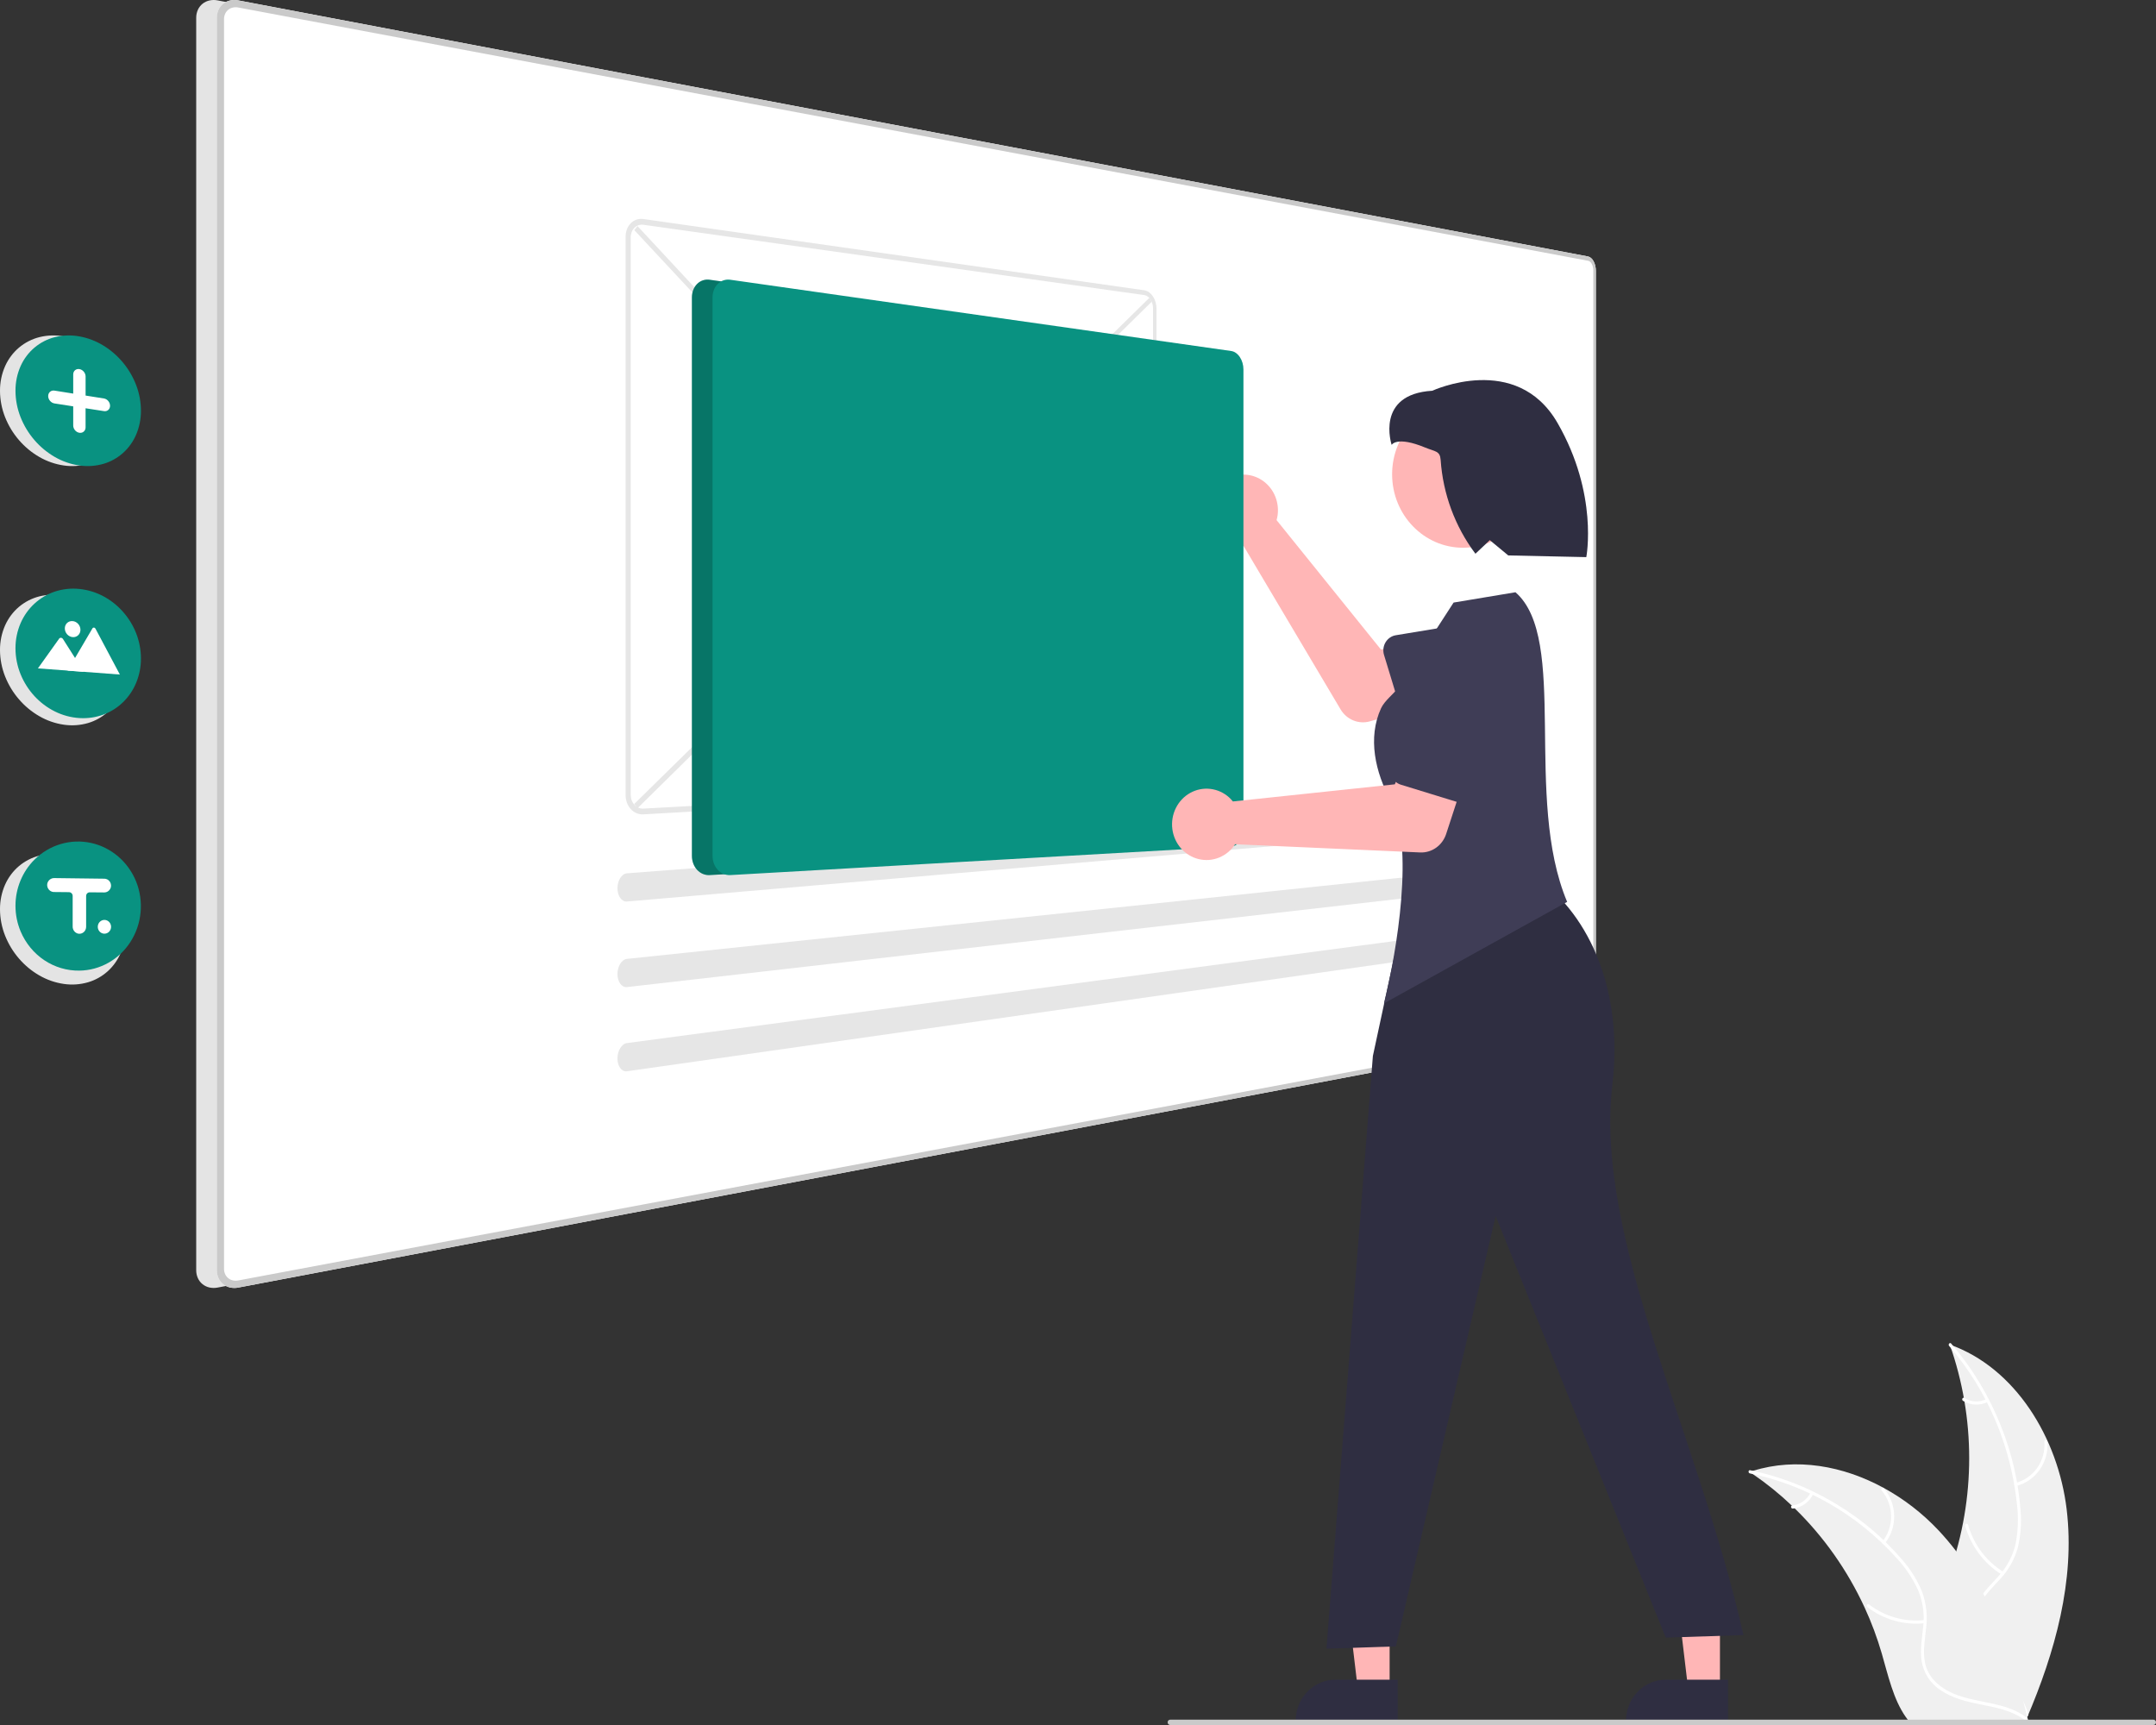 <svg width="250" height="200" viewBox="0 0 250 200" fill="none" xmlns="http://www.w3.org/2000/svg">
<rect x="0" y="0" width="250" height="200" fill="#333333" stroke="none"/>
<g clip-path="url(#clip0_1418_518)">
<path d="M239.641 174.994C238.648 166.727 233.701 158.583 226.087 155.893C229.09 164.401 229.089 173.735 226.085 182.243C224.916 185.519 223.285 189.038 224.385 192.34C225.07 194.395 226.745 195.967 228.617 196.95C230.49 197.933 232.568 198.402 234.62 198.861L235.023 199.207C238.281 191.59 240.634 183.26 239.641 174.994Z" fill="#F0F0F0"/>
<path d="M226.012 156.048C230.446 161.192 233.201 167.652 233.888 174.51C234.061 175.984 234.008 177.477 233.732 178.934C233.419 180.344 232.747 181.641 231.786 182.692C230.909 183.689 229.9 184.605 229.273 185.806C228.96 186.426 228.778 187.107 228.738 187.805C228.697 188.503 228.8 189.202 229.039 189.856C229.593 191.502 230.685 192.843 231.797 194.117C233.032 195.53 234.336 196.979 234.861 198.853C234.924 199.08 235.261 198.964 235.197 198.738C234.284 195.477 231.227 193.625 229.769 190.688C229.089 189.317 228.803 187.726 229.441 186.279C229.999 185.014 231.038 184.069 231.935 183.067C232.887 182.056 233.586 180.82 233.97 179.466C234.317 178.028 234.424 176.54 234.289 175.065C234.035 171.739 233.277 168.476 232.044 165.393C230.656 161.868 228.695 158.614 226.247 155.773C226.095 155.597 225.861 155.874 226.012 156.048H226.012Z" fill="white"/>
<path d="M233.792 172.289C234.888 172.014 235.853 171.344 236.516 170.4C237.179 169.455 237.496 168.298 237.41 167.134C237.392 166.898 237.038 166.916 237.056 167.152C237.138 168.236 236.842 169.314 236.223 170.192C235.604 171.07 234.703 171.69 233.681 171.941C233.459 171.995 233.572 172.344 233.792 172.289Z" fill="white"/>
<path d="M232.295 182.246C230.316 181.023 228.856 179.072 228.204 176.783C228.14 176.556 227.803 176.672 227.867 176.898C228.55 179.279 230.074 181.306 232.136 182.574C232.332 182.695 232.491 182.367 232.295 182.246V182.246Z" fill="white"/>
<path d="M230.327 162.216C229.924 162.414 229.48 162.505 229.035 162.482C228.59 162.459 228.158 162.321 227.777 162.082C227.582 161.959 227.424 162.287 227.618 162.41C228.04 162.672 228.517 162.823 229.009 162.85C229.501 162.877 229.991 162.779 230.438 162.565C230.482 162.548 230.518 162.515 230.538 162.472C230.559 162.429 230.564 162.379 230.551 162.333C230.536 162.287 230.504 162.248 230.462 162.227C230.42 162.205 230.371 162.201 230.327 162.216Z" fill="white"/>
<path d="M202.88 170.657C203 170.738 203.12 170.818 203.24 170.902C204.843 171.994 206.358 173.219 207.77 174.564C207.881 174.667 207.991 174.772 208.099 174.877C211.467 178.157 214.218 182.056 216.211 186.376C217.003 188.096 217.667 189.875 218.198 191.699C218.931 194.218 219.533 197.01 220.984 199.071C221.133 199.287 221.295 199.494 221.469 199.69H234.585C234.614 199.675 234.644 199.662 234.674 199.647L235.198 199.672C235.177 199.576 235.153 199.477 235.132 199.381C235.12 199.325 235.105 199.269 235.093 199.213C235.084 199.176 235.075 199.139 235.069 199.105C235.066 199.092 235.063 199.08 235.06 199.071C235.054 199.037 235.045 199.006 235.039 198.975C234.908 198.42 234.772 197.865 234.632 197.311C234.632 197.308 234.632 197.308 234.629 197.305C233.555 193.081 232.131 188.914 230.141 185.103C230.081 184.988 230.021 184.87 229.955 184.756C229.049 183.043 228.009 181.41 226.846 179.872C226.207 179.033 225.527 178.227 224.808 177.459C222.949 175.477 220.8 173.81 218.441 172.519C213.737 169.948 208.291 168.962 203.263 170.533C203.135 170.574 203.009 170.614 202.88 170.657Z" fill="#F0F0F0"/>
<path d="M202.91 170.829C209.441 172.172 215.398 175.612 219.933 180.66C220.928 181.729 221.754 182.953 222.381 184.288C222.951 185.61 223.169 187.064 223.012 188.502C222.892 189.846 222.619 191.206 222.816 192.556C222.927 193.246 223.178 193.904 223.551 194.486C223.925 195.068 224.413 195.563 224.984 195.936C226.384 196.904 228.035 197.294 229.664 197.618C231.472 197.977 233.355 198.32 234.864 199.49C235.046 199.631 235.248 199.329 235.066 199.188C232.44 197.153 228.923 197.58 226.051 196.144C224.711 195.474 223.558 194.382 223.226 192.829C222.935 191.471 223.216 190.069 223.349 188.709C223.522 187.309 223.361 185.886 222.88 184.565C222.321 183.201 221.542 181.946 220.576 180.853C218.439 178.356 215.937 176.222 213.16 174.53C210.001 172.581 206.544 171.205 202.937 170.463C202.714 170.417 202.688 170.784 202.91 170.829V170.829Z" fill="white"/>
<path d="M218.565 178.946C219.279 178.043 219.661 176.907 219.641 175.74C219.621 174.572 219.201 173.451 218.456 172.574C218.304 172.398 218.032 172.633 218.184 172.81C218.879 173.624 219.27 174.669 219.286 175.756C219.303 176.843 218.943 177.901 218.273 178.737C218.128 178.919 218.42 179.127 218.565 178.946H218.565Z" fill="white"/>
<path d="M223.159 187.83C220.868 188.087 218.568 187.44 216.716 186.018C216.533 185.877 216.331 186.179 216.515 186.32C218.444 187.795 220.839 188.464 223.223 188.191C223.45 188.165 223.385 187.804 223.159 187.83V187.83Z" fill="white"/>
<path d="M209.941 173.064C209.735 173.473 209.434 173.823 209.065 174.081C208.696 174.34 208.271 174.5 207.827 174.547C207.6 174.57 207.665 174.931 207.891 174.908C208.38 174.854 208.85 174.677 209.258 174.392C209.666 174.107 210.001 173.723 210.232 173.273C210.258 173.233 210.267 173.184 210.259 173.136C210.25 173.089 210.225 173.046 210.188 173.018C210.149 172.99 210.101 172.98 210.055 172.988C210.009 172.997 209.968 173.024 209.941 173.064V173.064Z" fill="white"/>
<path d="M181.763 29.74L25.237 0.045C24.918 -0.019 24.59 -0.015 24.273 0.057C23.986 0.122 23.716 0.252 23.483 0.439C23.255 0.623 23.072 0.859 22.948 1.129C22.816 1.42 22.748 1.739 22.751 2.061V147.265C22.748 147.587 22.815 147.905 22.947 148.197C23.071 148.467 23.254 148.703 23.482 148.887C23.714 149.074 23.984 149.205 24.272 149.27C24.589 149.342 24.917 149.346 25.235 149.283L181.763 119.588C181.892 119.56 182.012 119.497 182.111 119.405C182.225 119.299 182.321 119.173 182.394 119.033C182.479 118.873 182.543 118.703 182.585 118.526C182.631 118.333 182.654 118.135 182.655 117.937V31.395C182.655 31.196 182.631 30.998 182.585 30.805C182.543 30.628 182.479 30.457 182.394 30.297C182.321 30.157 182.225 30.032 182.111 29.926C182.013 29.834 181.893 29.77 181.763 29.742L181.763 29.74Z" fill="#E4E4E4"/>
<path d="M184.156 29.74L27.63 0.045C27.312 -0.019 26.984 -0.015 26.667 0.057C26.379 0.122 26.109 0.252 25.876 0.439C25.649 0.623 25.465 0.859 25.341 1.129C25.209 1.42 25.142 1.739 25.145 2.061V147.265C25.142 147.587 25.209 147.905 25.341 148.197C25.465 148.467 25.648 148.703 25.875 148.887C26.108 149.074 26.378 149.205 26.665 149.27C26.982 149.342 27.31 149.346 27.629 149.283L184.156 119.588C184.286 119.56 184.406 119.497 184.504 119.405C184.619 119.299 184.715 119.173 184.787 119.033C184.872 118.873 184.936 118.703 184.978 118.526C185.024 118.333 185.048 118.135 185.048 117.937V31.395C185.048 31.196 185.025 30.998 184.978 30.805C184.937 30.628 184.872 30.457 184.788 30.297C184.715 30.157 184.619 30.032 184.504 29.926C184.406 29.834 184.286 29.77 184.156 29.742L184.156 29.74Z" fill="white"/>
<path d="M184.156 29.74L27.63 0.045C27.312 -0.019 26.984 -0.015 26.667 0.057C26.379 0.122 26.109 0.252 25.876 0.439C25.649 0.623 25.465 0.859 25.341 1.129C25.209 1.42 25.142 1.739 25.145 2.061V147.265C25.142 147.587 25.209 147.905 25.341 148.197C25.465 148.467 25.648 148.703 25.875 148.887C26.108 149.074 26.378 149.205 26.665 149.27C26.982 149.342 27.31 149.346 27.629 149.283L184.156 119.588C184.286 119.56 184.406 119.497 184.504 119.405C184.619 119.299 184.715 119.173 184.787 119.033C184.872 118.873 184.936 118.703 184.978 118.526C185.024 118.333 185.048 118.135 185.048 117.937V31.395C185.048 31.196 185.025 30.998 184.978 30.805C184.937 30.628 184.872 30.457 184.788 30.297C184.715 30.157 184.619 30.032 184.504 29.926C184.406 29.834 184.286 29.77 184.156 29.742L184.156 29.74ZM184.752 117.989C184.752 118.122 184.736 118.255 184.705 118.383C184.677 118.502 184.634 118.615 184.578 118.722C184.529 118.815 184.465 118.899 184.389 118.97C184.323 119.031 184.243 119.073 184.157 119.091L27.632 148.457C27.419 148.499 27.201 148.496 26.99 148.448C26.799 148.404 26.619 148.317 26.464 148.192C26.313 148.069 26.191 147.912 26.109 147.732C26.021 147.538 25.977 147.327 25.978 147.113V2.215C25.977 2.001 26.021 1.79 26.108 1.596C26.191 1.416 26.312 1.258 26.464 1.135C26.618 1.011 26.798 0.923 26.989 0.879C27.2 0.831 27.419 0.828 27.631 0.87L184.157 30.236C184.243 30.254 184.323 30.296 184.389 30.358C184.465 30.428 184.529 30.512 184.578 30.605C184.634 30.712 184.677 30.826 184.705 30.944C184.736 31.073 184.752 31.205 184.752 31.338V117.989L184.752 117.989Z" fill="#CACACA"/>
<path d="M0 45.322C-0.007 44.331 0.195 43.351 0.593 42.45C0.965 41.618 1.515 40.884 2.2 40.304C2.891 39.724 3.697 39.31 4.561 39.091C5.495 38.858 6.466 38.828 7.412 39.002C8.404 39.181 9.357 39.547 10.222 40.082C11.076 40.609 11.841 41.277 12.485 42.061C13.124 42.834 13.635 43.711 13.996 44.657C14.357 45.596 14.543 46.596 14.548 47.606C14.554 48.561 14.367 49.507 13.996 50.382C13.649 51.196 13.133 51.92 12.485 52.504C11.829 53.092 11.056 53.525 10.222 53.772C9.308 54.038 8.352 54.106 7.412 53.969V53.969C6.411 53.827 5.445 53.492 4.562 52.983C3.675 52.473 2.878 51.813 2.203 51.029C1.525 50.247 0.981 49.351 0.595 48.379C0.208 47.409 0.006 46.371 0 45.322V45.322Z" fill="#E4E4E4"/>
<path d="M0 75.377C-0.007 74.387 0.195 73.406 0.593 72.505C0.965 71.673 1.515 70.939 2.2 70.359C2.891 69.78 3.697 69.365 4.561 69.147C5.495 68.914 6.466 68.883 7.412 69.058C8.404 69.237 9.357 69.603 10.222 70.138C11.076 70.664 11.841 71.333 12.485 72.117C13.124 72.889 13.635 73.767 13.996 74.713C14.357 75.651 14.543 76.652 14.548 77.662C14.554 78.617 14.367 79.563 13.996 80.438C13.649 81.251 13.133 81.975 12.485 82.559C11.829 83.147 11.056 83.58 10.222 83.827C9.308 84.094 8.352 84.162 7.412 84.025V84.025C6.411 83.882 5.445 83.548 4.562 83.038C3.675 82.529 2.878 81.868 2.203 81.085C1.525 80.303 0.981 79.406 0.595 78.435C0.208 77.465 0.006 76.427 0 75.377Z" fill="#E4E4E4"/>
<path d="M0 105.433C-0.007 104.442 0.195 103.462 0.593 102.561C0.965 101.729 1.515 100.995 2.2 100.415C2.891 99.835 3.697 99.421 4.561 99.203C5.495 98.969 6.466 98.939 7.412 99.114C8.404 99.293 9.357 99.659 10.222 100.194C11.076 100.72 11.841 101.389 12.485 102.172C13.124 102.945 13.635 103.822 13.996 104.768C14.357 105.707 14.543 106.707 14.548 107.717C14.554 108.673 14.367 109.619 13.996 110.494C13.649 111.307 13.133 112.031 12.485 112.615C11.829 113.203 11.056 113.636 10.222 113.883C9.308 114.15 8.352 114.217 7.412 114.081V114.081C6.411 113.938 5.445 113.603 4.562 113.094C3.675 112.585 2.878 111.924 2.203 111.14C1.525 110.358 0.981 109.462 0.595 108.49C0.208 107.521 0.006 106.482 0 105.433Z" fill="#E4E4E4"/>
<path d="M1.796 45.322C1.788 44.331 1.99 43.351 2.388 42.45C2.76 41.618 3.31 40.884 3.996 40.304C4.686 39.724 5.492 39.31 6.356 39.091C7.29 38.858 8.261 38.828 9.207 39.002C10.2 39.181 11.152 39.547 12.017 40.082C12.871 40.609 13.636 41.277 14.281 42.061C14.92 42.834 15.431 43.711 15.792 44.657C16.152 45.596 16.339 46.596 16.343 47.606C16.35 48.561 16.162 49.507 15.792 50.382C15.444 51.196 14.928 51.92 14.281 52.504C13.624 53.092 12.852 53.525 12.017 53.772C11.104 54.038 10.147 54.106 9.207 53.969V53.969C8.207 53.827 7.24 53.492 6.357 52.983C5.471 52.473 4.673 51.813 3.998 51.029C3.321 50.247 2.777 49.351 2.39 48.379C2.003 47.409 1.801 46.371 1.796 45.322V45.322Z" fill="#099281"/>
<path d="M1.795 75.172C1.791 74.167 1.993 73.172 2.388 72.254C2.764 71.389 3.311 70.616 3.996 69.986C4.68 69.356 5.484 68.881 6.356 68.591C7.276 68.288 8.247 68.183 9.207 68.284C10.189 68.384 11.142 68.677 12.017 69.149C12.868 69.608 13.635 70.219 14.28 70.954C14.922 71.682 15.434 72.521 15.792 73.433C16.154 74.358 16.341 75.346 16.343 76.344C16.347 77.313 16.159 78.272 15.791 79.163C15.439 80.011 14.922 80.775 14.273 81.408C13.623 82.041 12.855 82.528 12.017 82.841C11.117 83.176 10.161 83.316 9.207 83.254V83.254C8.218 83.191 7.25 82.93 6.357 82.485C4.574 81.598 3.164 80.068 2.391 78.183C2.001 77.23 1.798 76.207 1.795 75.172V75.172Z" fill="#099281"/>
<path d="M1.795 105.023C1.794 104.023 1.988 103.033 2.367 102.113C2.745 101.192 3.299 100.361 3.996 99.668C4.853 98.819 5.896 98.198 7.036 97.86C8.177 97.522 9.38 97.476 10.541 97.727C11.702 97.978 12.787 98.517 13.701 99.3C14.616 100.082 15.333 101.083 15.79 102.216C16.24 103.344 16.416 104.569 16.302 105.783C16.189 106.998 15.79 108.165 15.141 109.183C14.492 110.201 13.611 111.039 12.577 111.623C11.542 112.208 10.386 112.521 9.207 112.536C7.765 112.557 6.348 112.137 5.135 111.328C3.923 110.519 2.968 109.357 2.391 107.988C1.998 107.053 1.795 106.043 1.795 105.023V105.023Z" fill="#099281"/>
<path d="M6.317 45.288L8.49 45.634V43.415C8.489 43.319 8.508 43.224 8.546 43.136C8.581 43.055 8.633 42.983 8.699 42.926C8.766 42.869 8.843 42.828 8.927 42.805C9.018 42.781 9.114 42.777 9.206 42.793C9.305 42.809 9.399 42.844 9.486 42.896C9.571 42.948 9.649 43.014 9.714 43.091C9.779 43.168 9.831 43.256 9.868 43.351C9.905 43.445 9.924 43.545 9.925 43.647V45.862L12.057 46.201C12.153 46.217 12.247 46.251 12.331 46.302C12.501 46.404 12.633 46.562 12.707 46.751C12.743 46.844 12.761 46.944 12.762 47.044C12.763 47.139 12.744 47.233 12.707 47.32C12.672 47.4 12.621 47.472 12.557 47.529C12.492 47.586 12.415 47.628 12.333 47.651C12.243 47.676 12.15 47.681 12.058 47.666L9.923 47.335V49.546C9.924 49.642 9.905 49.737 9.867 49.825C9.832 49.906 9.779 49.978 9.714 50.036C9.648 50.094 9.57 50.137 9.486 50.16C9.396 50.186 9.301 50.191 9.208 50.177C9.109 50.162 9.015 50.129 8.928 50.078C8.842 50.028 8.765 49.963 8.7 49.886C8.635 49.809 8.583 49.722 8.546 49.628C8.509 49.534 8.49 49.433 8.49 49.331V47.113L6.317 46.775C6.217 46.759 6.121 46.725 6.033 46.673C5.946 46.621 5.868 46.555 5.801 46.477C5.735 46.4 5.683 46.312 5.645 46.218C5.607 46.122 5.588 46.021 5.587 45.918C5.587 45.821 5.606 45.725 5.645 45.637C5.681 45.555 5.735 45.483 5.801 45.425C5.869 45.366 5.948 45.324 6.033 45.301C6.126 45.276 6.223 45.272 6.317 45.288V45.288Z" fill="white"/>
<path d="M7.842 77.752L13.876 78.205H13.898L11.069 72.885C11.051 72.851 11.026 72.823 10.995 72.802C10.98 72.791 10.964 72.783 10.947 72.777C10.93 72.77 10.912 72.766 10.894 72.764C10.876 72.763 10.859 72.764 10.841 72.767C10.825 72.77 10.808 72.776 10.793 72.784C10.763 72.799 10.737 72.824 10.72 72.854L8.794 76.132L8.701 76.289L7.842 77.752Z" fill="white"/>
<path d="M4.398 77.493L9.722 77.892L8.702 76.289L8.628 76.173L7.29 74.069C7.266 74.037 7.237 74.009 7.203 73.988C7.186 73.978 7.169 73.969 7.151 73.963C7.132 73.956 7.113 73.951 7.093 73.948C7.075 73.945 7.055 73.945 7.036 73.946C7.018 73.947 6.999 73.951 6.982 73.956C6.964 73.961 6.947 73.968 6.931 73.978C6.915 73.987 6.9 73.998 6.886 74.01L6.882 74.016L6.876 74.022L6.871 74.028L6.867 74.033L4.398 77.493Z" fill="white"/>
<path d="M8.424 72.01C8.547 72.02 8.666 72.056 8.776 72.114C8.884 72.17 8.981 72.246 9.063 72.338C9.145 72.43 9.211 72.535 9.257 72.651C9.303 72.767 9.327 72.892 9.328 73.018C9.328 73.14 9.304 73.261 9.257 73.373C9.212 73.479 9.146 73.574 9.063 73.652C8.98 73.73 8.883 73.79 8.776 73.826C8.663 73.866 8.543 73.88 8.424 73.87C8.301 73.859 8.182 73.824 8.071 73.766C7.963 73.71 7.865 73.634 7.783 73.542C7.7 73.451 7.634 73.345 7.588 73.229C7.541 73.112 7.517 72.987 7.517 72.86C7.516 72.737 7.54 72.616 7.588 72.503C7.633 72.397 7.7 72.302 7.783 72.225C7.866 72.147 7.965 72.088 8.071 72.052C8.185 72.013 8.305 71.998 8.424 72.01V72.01Z" fill="white"/>
<path d="M73.541 93.217L133.293 34.514L133.549 34.978L73.915 93.714L73.541 93.217Z" fill="#E6E6E6"/>
<path d="M73.551 26.682L73.926 26.217L133.544 90.302L133.287 90.743L73.551 26.682Z" fill="#E6E6E6"/>
<path d="M132.689 33.656L74.607 25.394C74.338 25.354 74.064 25.378 73.806 25.464C73.561 25.548 73.336 25.688 73.15 25.875C72.957 26.067 72.806 26.299 72.706 26.556C72.596 26.84 72.54 27.142 72.542 27.448V92.188C72.541 92.498 72.597 92.805 72.706 93.093C72.807 93.361 72.958 93.606 73.15 93.814C73.335 94.015 73.558 94.173 73.806 94.279C74.059 94.387 74.333 94.434 74.606 94.418L132.689 91.106C132.885 91.092 133.075 91.028 133.241 90.92C133.417 90.805 133.569 90.655 133.69 90.48C133.822 90.287 133.925 90.074 133.992 89.848C134.066 89.603 134.103 89.347 134.103 89.091V35.79C134.103 35.53 134.065 35.271 133.992 35.022C133.924 34.789 133.822 34.567 133.69 34.365C133.569 34.179 133.417 34.017 133.241 33.887C133.077 33.766 132.888 33.687 132.689 33.656V33.656ZM74.607 93.752C74.412 93.763 74.216 93.728 74.035 93.651C73.859 93.576 73.699 93.462 73.567 93.319C73.431 93.17 73.323 92.994 73.251 92.802C73.173 92.597 73.134 92.378 73.134 92.157V27.528C73.133 27.311 73.173 27.095 73.251 26.893C73.322 26.709 73.43 26.543 73.567 26.405C73.7 26.272 73.86 26.172 74.035 26.112C74.22 26.05 74.415 26.032 74.607 26.06L132.689 34.211C132.831 34.233 132.966 34.289 133.083 34.376C133.209 34.468 133.318 34.584 133.405 34.717C133.499 34.861 133.572 35.019 133.621 35.186C133.674 35.364 133.7 35.549 133.701 35.735V89.112C133.701 89.296 133.674 89.479 133.621 89.654C133.573 89.816 133.5 89.968 133.405 90.106C133.318 90.231 133.209 90.338 133.083 90.42C132.964 90.497 132.829 90.542 132.689 90.551L74.607 93.752Z" fill="#E6E6E6"/>
<path d="M72.683 101.255C72.528 101.272 72.381 101.332 72.256 101.427C72.117 101.532 72 101.663 71.909 101.814C71.806 101.983 71.728 102.166 71.678 102.359C71.623 102.569 71.596 102.786 71.598 103.004C71.6 103.213 71.63 103.42 71.688 103.62C71.739 103.795 71.818 103.961 71.921 104.109C72.012 104.24 72.129 104.348 72.265 104.426C72.393 104.499 72.538 104.533 72.684 104.524L174.366 95.805C174.446 95.799 174.522 95.762 174.58 95.704C174.654 95.63 174.714 95.543 174.757 95.447C174.811 95.329 174.851 95.204 174.877 95.075C174.907 94.927 174.922 94.775 174.923 94.623C174.925 94.473 174.912 94.323 174.884 94.176C174.861 94.05 174.822 93.929 174.769 93.814C174.729 93.722 174.67 93.639 174.597 93.572C174.538 93.518 174.462 93.489 174.383 93.49H174.366L72.683 101.255Z" fill="#E6E6E6"/>
<path d="M72.683 111.177C72.528 111.199 72.38 111.262 72.256 111.361C72.118 111.469 72 111.604 71.909 111.757C71.806 111.928 71.729 112.113 71.678 112.308C71.623 112.519 71.596 112.738 71.598 112.957C71.599 113.165 71.63 113.371 71.688 113.57C71.739 113.744 71.817 113.907 71.921 114.053C72.012 114.181 72.129 114.286 72.264 114.36C72.393 114.43 72.538 114.459 72.683 114.446L174.366 102.831C174.447 102.822 174.523 102.783 174.58 102.723C174.654 102.648 174.714 102.559 174.757 102.461C174.811 102.341 174.851 102.214 174.877 102.084C174.907 101.935 174.922 101.783 174.923 101.631C174.925 101.481 174.912 101.331 174.884 101.184C174.861 101.06 174.822 100.939 174.769 100.825C174.728 100.735 174.669 100.655 174.596 100.59C174.537 100.537 174.461 100.51 174.383 100.514H174.365L72.683 111.177Z" fill="#E6E6E6"/>
<path d="M72.683 120.938C72.527 120.965 72.38 121.032 72.256 121.134C72.118 121.246 72 121.384 71.909 121.54C71.807 121.713 71.729 121.901 71.678 122.097C71.623 122.31 71.596 122.529 71.598 122.748C71.599 122.955 71.629 123.161 71.688 123.359C71.738 123.531 71.817 123.692 71.921 123.835C72.012 123.961 72.129 124.063 72.264 124.133C72.394 124.199 72.539 124.224 72.683 124.207L174.366 109.742C174.447 109.73 174.523 109.69 174.58 109.628C174.654 109.551 174.714 109.46 174.757 109.361C174.811 109.24 174.851 109.112 174.877 108.981C174.907 108.832 174.922 108.679 174.923 108.527C174.925 108.377 174.912 108.228 174.884 108.081C174.861 107.958 174.822 107.838 174.769 107.725C174.728 107.636 174.669 107.558 174.596 107.495C174.536 107.444 174.46 107.419 174.383 107.425H174.365L72.683 120.938Z" fill="#E6E6E6"/>
<path d="M12.108 101.879L6.304 101.807C6.207 101.804 6.11 101.818 6.018 101.849C5.929 101.879 5.846 101.925 5.772 101.984C5.698 102.044 5.635 102.116 5.585 102.197C5.534 102.281 5.498 102.374 5.479 102.471C5.46 102.587 5.465 102.706 5.496 102.819C5.511 102.876 5.532 102.931 5.559 102.982C5.613 103.088 5.689 103.181 5.781 103.253C5.919 103.361 6.088 103.421 6.261 103.422L8.007 103.439C8.089 103.439 8.17 103.465 8.238 103.512C8.307 103.559 8.361 103.626 8.393 103.704C8.415 103.757 8.426 103.814 8.426 103.872V107.418C8.422 107.614 8.485 107.805 8.604 107.957C8.723 108.109 8.89 108.214 9.076 108.251C9.245 108.28 9.418 108.252 9.569 108.169C9.721 108.087 9.842 107.955 9.914 107.795C9.962 107.689 9.986 107.574 9.987 107.458V103.882C9.987 103.826 9.997 103.771 10.018 103.719C10.039 103.668 10.069 103.621 10.107 103.582C10.145 103.542 10.19 103.511 10.24 103.49C10.29 103.468 10.343 103.457 10.397 103.457L10.401 103.457L12.069 103.471C12.255 103.477 12.437 103.415 12.583 103.295C12.729 103.175 12.829 103.006 12.866 102.816C12.884 102.702 12.878 102.585 12.848 102.473C12.819 102.361 12.767 102.257 12.694 102.168C12.623 102.079 12.533 102.007 12.432 101.957C12.331 101.907 12.22 101.881 12.108 101.879V101.879Z" fill="white"/>
<path d="M12.109 106.657C12.274 106.657 12.435 106.712 12.568 106.815C12.701 106.917 12.799 107.06 12.846 107.225C12.894 107.389 12.89 107.564 12.834 107.726C12.777 107.887 12.673 108.025 12.535 108.12C12.397 108.214 12.233 108.261 12.068 108.252C11.902 108.242 11.744 108.178 11.617 108.069C11.49 107.96 11.4 107.811 11.36 107.644C11.321 107.478 11.335 107.303 11.399 107.145C11.458 107 11.556 106.877 11.683 106.79C11.809 106.703 11.957 106.657 12.109 106.657V106.657Z" fill="white"/>
<path d="M148.156 59.665C148.129 59.882 148.085 60.095 148.026 60.304L160.126 75.306L164.645 74.5L166.712 81.403L158.846 83.635C158.21 83.816 157.535 83.778 156.922 83.527C156.309 83.276 155.792 82.827 155.447 82.246L144.201 63.301C143.39 63.304 142.597 63.05 141.928 62.575C141.259 62.099 140.746 61.424 140.457 60.639C140.168 59.854 140.116 58.997 140.309 58.181C140.502 57.365 140.93 56.629 141.537 56.071C142.143 55.513 142.9 55.16 143.705 55.058C144.511 54.956 145.327 55.11 146.045 55.501C146.764 55.891 147.351 56.498 147.728 57.242C148.105 57.986 148.254 58.831 148.156 59.665V59.665Z" fill="#FFB6B6"/>
<path d="M160.662 74.47C160.791 74.253 160.964 74.067 161.169 73.926C161.374 73.785 161.605 73.691 161.848 73.651L170.338 72.249C171.539 71.856 172.841 71.973 173.959 72.573C175.077 73.174 175.919 74.209 176.301 75.451C176.683 76.693 176.574 78.042 175.998 79.201C175.421 80.361 174.424 81.236 173.225 81.635L165.469 85.54C165.248 85.651 165.006 85.712 164.76 85.718C164.514 85.724 164.269 85.674 164.043 85.574C163.817 85.473 163.614 85.323 163.449 85.134C163.284 84.945 163.161 84.721 163.087 84.478L160.485 75.935C160.411 75.692 160.388 75.435 160.419 75.183C160.449 74.93 160.532 74.686 160.662 74.47V74.47Z" fill="#3F3D56"/>
<path d="M161.135 195.987H157.466L155.721 181.335L161.136 181.335L161.135 195.987Z" fill="#FFB6B6"/>
<path d="M162.071 199.669L150.242 199.668V199.514C150.242 198.249 150.727 197.037 151.59 196.143C152.454 195.248 153.625 194.746 154.846 194.746H154.846L162.071 194.746L162.071 199.669Z" fill="#2F2E41"/>
<path d="M199.438 195.987H195.769L194.024 181.335L199.438 181.335L199.438 195.987Z" fill="#FFB6B6"/>
<path d="M200.373 199.669L188.544 199.668V199.514C188.544 198.249 189.029 197.037 189.893 196.143C190.756 195.248 191.927 194.746 193.148 194.746H193.148L200.373 194.746L200.373 199.669Z" fill="#2F2E41"/>
<path d="M162.567 106.734L178.464 101.978C184.256 106.231 188.254 114.756 186.959 125.786C184.872 143.562 196.953 166.417 202.163 189.575L193.154 189.868L173.425 140.98L161.859 190.886L153.811 191.148L159.193 122.433L162.567 106.734Z" fill="#2F2E41"/>
<path d="M169.646 63.506C174.188 63.506 177.87 59.694 177.87 54.991C177.87 50.288 174.188 46.476 169.646 46.476C165.105 46.476 161.423 50.288 161.423 54.991C161.423 59.694 165.105 63.506 169.646 63.506Z" fill="#FFB6B6"/>
<path d="M161.279 92.856C159.461 89.552 158.563 85.539 160.145 82.108C160.544 81.244 161.63 80.427 162.198 79.672L168.552 69.862L175.727 68.667C181.936 74.059 176.632 92.481 181.719 104.566L160.473 116.34C161.992 110.334 164.041 97.876 161.279 92.856Z" fill="#3F3D56"/>
<path d="M161.37 51.581C161.37 51.581 161.927 50.513 165.26 51.891C166.427 52.373 166.974 52.262 167.05 53.311C167.32 57.261 168.715 61.038 171.059 64.167L171.084 64.201L172.751 62.626L174.893 64.398L183.94 64.594C183.94 64.594 185.369 57.312 180.607 49.044C175.846 40.777 166.084 45.304 166.084 45.304C159.418 45.698 161.37 51.581 161.37 51.581Z" fill="#2F2E41"/>
<path d="M140.376 40.697L82.294 32.435C82.026 32.395 81.752 32.419 81.494 32.505C81.248 32.589 81.024 32.729 80.838 32.916C80.645 33.108 80.494 33.34 80.393 33.597C80.283 33.881 80.228 34.184 80.23 34.489V99.229C80.229 99.539 80.284 99.846 80.393 100.134C80.495 100.402 80.645 100.647 80.837 100.855C81.022 101.056 81.246 101.214 81.493 101.32C81.747 101.428 82.02 101.475 82.294 101.459L140.376 98.147C140.572 98.133 140.762 98.07 140.928 97.961C141.104 97.846 141.257 97.696 141.377 97.52C141.51 97.328 141.612 97.115 141.679 96.889C141.753 96.644 141.791 96.388 141.79 96.132V42.831C141.79 42.571 141.753 42.312 141.679 42.063C141.611 41.83 141.509 41.608 141.377 41.406C141.256 41.22 141.104 41.058 140.928 40.928C140.764 40.807 140.575 40.728 140.376 40.697Z" fill="#099281"/>
<path opacity="0.2" d="M140.376 40.697L82.294 32.435C82.026 32.395 81.752 32.419 81.494 32.505C81.248 32.589 81.024 32.729 80.838 32.916C80.645 33.108 80.494 33.34 80.393 33.597C80.283 33.881 80.228 34.184 80.23 34.489V99.229C80.229 99.539 80.284 99.846 80.393 100.134C80.495 100.402 80.645 100.647 80.837 100.855C81.022 101.056 81.246 101.214 81.493 101.32C81.747 101.428 82.02 101.475 82.294 101.459L140.376 98.147C140.572 98.133 140.762 98.07 140.928 97.961C141.104 97.846 141.257 97.696 141.377 97.52C141.51 97.328 141.612 97.115 141.679 96.889C141.753 96.644 141.791 96.388 141.79 96.132V42.831C141.79 42.571 141.753 42.312 141.679 42.063C141.611 41.83 141.509 41.608 141.377 41.406C141.256 41.22 141.104 41.058 140.928 40.928C140.764 40.807 140.575 40.728 140.376 40.697Z" fill="black"/>
<path d="M142.77 40.697L84.688 32.435C84.42 32.395 84.146 32.419 83.888 32.505C83.642 32.589 83.418 32.729 83.232 32.916C83.039 33.108 82.888 33.34 82.787 33.597C82.677 33.881 82.622 34.184 82.624 34.489V99.229C82.623 99.539 82.678 99.846 82.787 100.134C82.889 100.402 83.04 100.647 83.231 100.855C83.416 101.056 83.64 101.214 83.888 101.32C84.141 101.428 84.415 101.475 84.688 101.459L142.77 98.147C142.966 98.133 143.156 98.07 143.322 97.961C143.498 97.846 143.651 97.696 143.771 97.52C143.904 97.328 144.006 97.115 144.073 96.889C144.147 96.644 144.185 96.388 144.184 96.132V42.831C144.184 42.571 144.147 42.312 144.073 42.063C144.005 41.83 143.903 41.608 143.771 41.406C143.651 41.22 143.498 41.058 143.322 40.928C143.158 40.807 142.969 40.728 142.77 40.697Z" fill="#099281"/>
<path d="M142.521 92.454C142.679 92.598 142.826 92.755 142.96 92.923L161.738 90.936L163.622 86.606L170.303 88.696L167.688 96.696C167.476 97.342 167.068 97.9 166.525 98.286C165.981 98.671 165.332 98.864 164.673 98.835L143.218 97.883C142.766 98.581 142.119 99.119 141.364 99.427C140.609 99.735 139.782 99.797 138.992 99.606C138.202 99.415 137.487 98.979 136.941 98.357C136.396 97.735 136.047 96.955 135.94 96.123C135.833 95.29 135.974 94.443 136.343 93.695C136.712 92.947 137.292 92.333 138.007 91.934C138.721 91.536 139.536 91.373 140.342 91.466C141.149 91.558 141.908 91.903 142.521 92.454V92.454Z" fill="#FFB6B6"/>
<path d="M161.369 90.008C161.267 89.776 161.216 89.523 161.217 89.269C161.219 89.014 161.273 88.762 161.377 88.531L165.006 80.462C165.364 79.212 166.187 78.159 167.293 77.536C168.399 76.912 169.699 76.769 170.907 77.136C172.115 77.503 173.134 78.352 173.739 79.496C174.344 80.639 174.486 81.985 174.134 83.237L172.919 92.078C172.884 92.33 172.797 92.572 172.664 92.786C172.531 93.001 172.355 93.183 172.148 93.321C171.941 93.458 171.707 93.548 171.464 93.584C171.22 93.62 170.972 93.601 170.736 93.528L162.443 90.98C162.207 90.907 161.989 90.783 161.803 90.615C161.618 90.448 161.47 90.24 161.369 90.008V90.008Z" fill="#3F3D56"/>
<path d="M249.701 200H135.691C135.612 200 135.536 199.967 135.48 199.909C135.424 199.851 135.392 199.772 135.392 199.69C135.392 199.608 135.424 199.529 135.48 199.471C135.536 199.413 135.612 199.38 135.691 199.38H249.701C249.78 199.38 249.856 199.413 249.912 199.471C249.968 199.529 250 199.608 250 199.69C250 199.772 249.968 199.851 249.912 199.909C249.856 199.967 249.78 200 249.701 200Z" fill="#CACACA"/>
</g>
<defs>
<clipPath id="clip0_1418_518">
<rect width="250" height="200" fill="white"/>
</clipPath>
</defs>
</svg>
